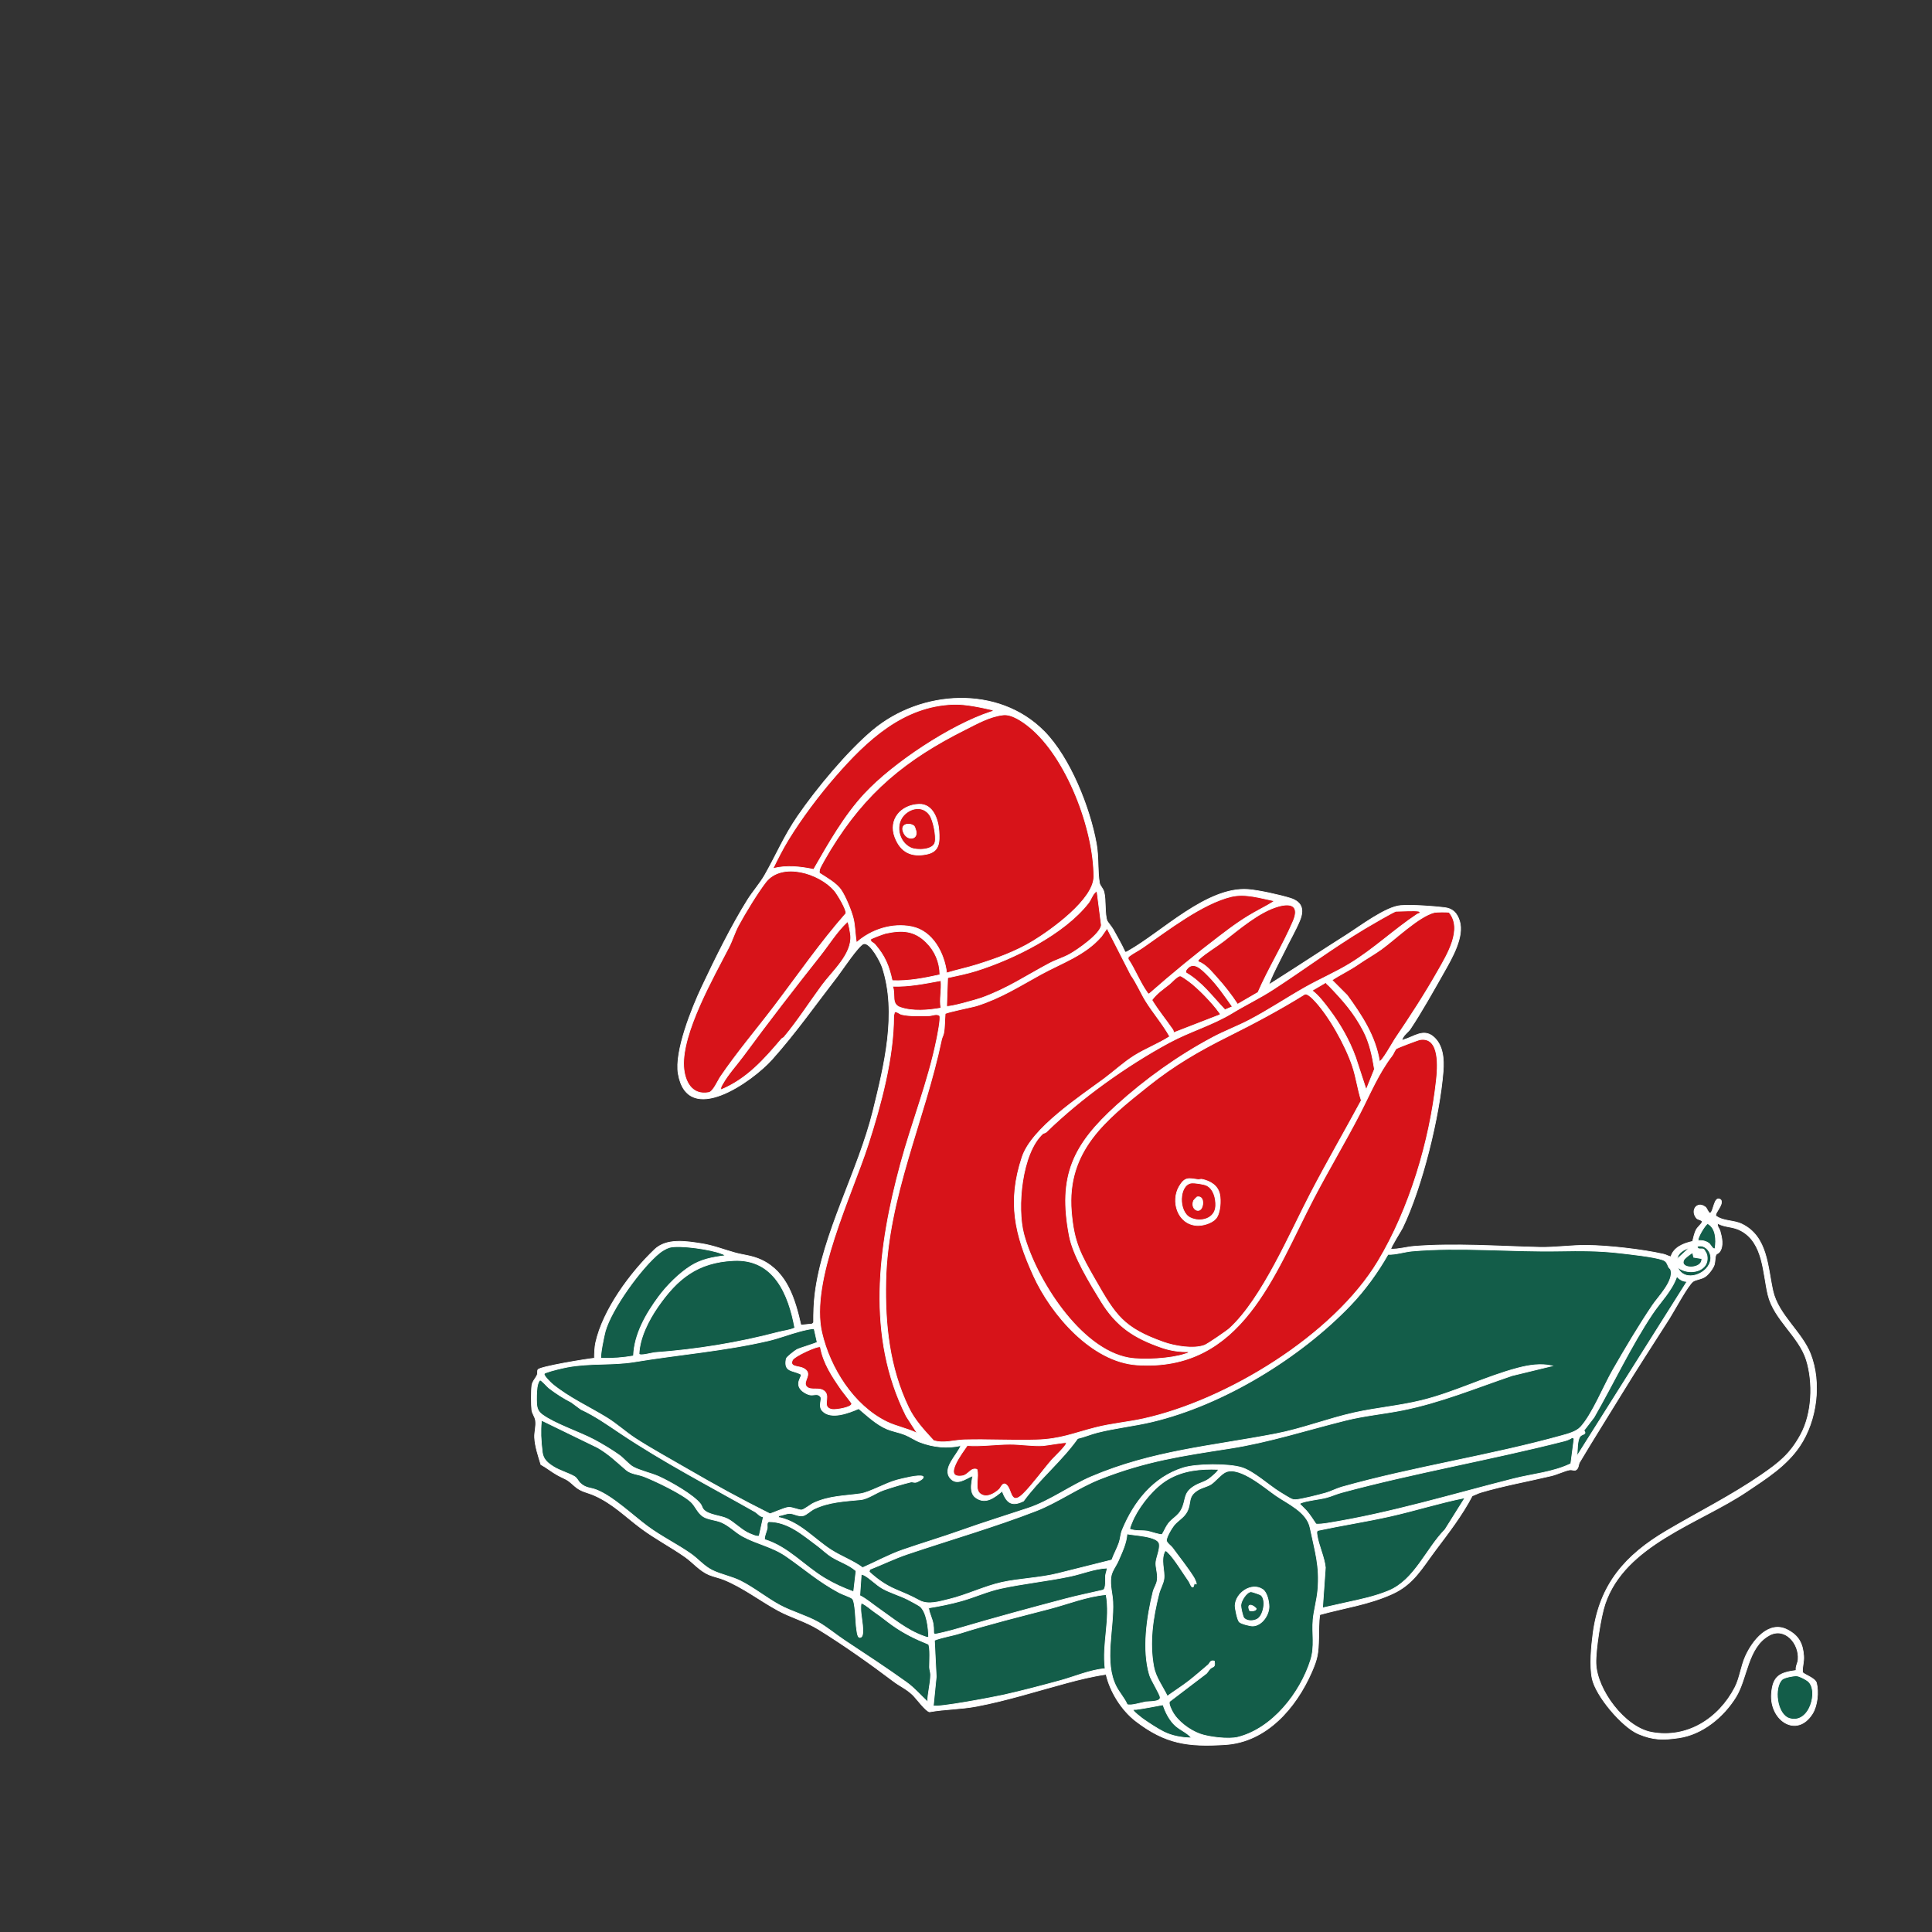 <?xml version="1.0" encoding="UTF-8" standalone="no"?>
<svg xmlns="http://www.w3.org/2000/svg" xmlns:xlink="http://www.w3.org/1999/xlink" xmlns:serif="http://www.serif.com/" width="100%" height="100%" viewBox="0 0 1920 1920" version="1.1" xml:space="preserve" style="fill-rule:evenodd;clip-rule:evenodd;stroke-miterlimit:10;">
    <rect x="0" y="0" width="1920" height="1920" fill="#333333" stroke="none"/>
    <g id="Fläche:_Brett">
        <g transform="matrix(0.677,0,0,0.677,517.253,581.56)">
            <path d="M1555.9,1236.07C1549.72,1242.7 1537.23,1245.99 1528.53,1248.41C1422.23,1277.96 1311.65,1294.04 1205.55,1323.93C1197.99,1326.06 1189.86,1330.39 1182.17,1332.6C1173.26,1335.15 1145.53,1342.29 1137.6,1342.49C1135.29,1342.55 1133.86,1342.24 1131.75,1341.38C1129.21,1340.34 1117.47,1333.07 1114.22,1331.05C1098.37,1321.18 1076.52,1301.01 1059.23,1295.44C1040.05,1289.26 992.2,1289.55 972.54,1295.76C928.94,1309.53 900.58,1345.48 883.55,1386.5C880.7,1393.36 880.95,1399.05 878.79,1405.43C875.84,1414.16 871.09,1422.22 868.08,1430.94L788.96,1450.75C762.57,1457.39 731.87,1458.2 706.03,1463.97C681.12,1469.53 654.57,1482.52 628.99,1488.65C615,1492 598.57,1497.44 585.6,1490.39C571.91,1482.94 564.3,1480.07 550.36,1474.08C535.9,1467.87 523.43,1459.06 511.97,1448.36L512.73,1444.86C531.24,1437.61 549.37,1428.67 568.22,1422.32C629.9,1401.54 696.45,1382.27 756.95,1358.85C788.21,1346.75 819.71,1324.36 850.94,1312.11C918.75,1285.53 970.58,1278.17 1041.43,1267.13C1099.4,1258.1 1154.94,1239.97 1211.92,1225.83C1239.12,1219.08 1267.24,1216.54 1294.71,1211.08C1350.2,1200.05 1402.23,1178.49 1455.74,1160.32L1514.58,1146.03C1497.77,1142.22 1480.59,1144.84 1464.1,1149.18C1416.36,1161.75 1371.01,1184.97 1322.3,1196.87C1289.94,1204.78 1256.67,1207.57 1224.46,1214.68C1185.31,1223.33 1147.53,1238.32 1108,1245.9C1014.03,1263.92 927.53,1270.54 837.82,1308.75C808.19,1321.37 776.91,1344.31 745.81,1354.68C712.93,1365.64 680.28,1375.69 647.52,1387.36C618.7,1397.63 589.6,1406.28 560.78,1416.26C540.94,1423.14 521.52,1433.87 502.29,1442.26C488.03,1431.85 471.14,1425.82 456.26,1416.32C431.68,1400.63 410.41,1375.44 381.06,1368.87C378.92,1368.39 378.61,1369.86 378.97,1366.14C383.81,1365.69 390.45,1362.64 394.99,1362.63C401.49,1362.62 408.12,1367.76 415.55,1365.79C419.73,1364.68 426.56,1358.22 430.95,1356.1C452.73,1345.58 476.23,1344.75 499.48,1342.42C510.11,1341.36 522.1,1332.2 532.88,1328.45C544.47,1324.42 561.66,1319.26 573.53,1316.39C575.06,1316.02 577.59,1317.6 581.01,1316.78C582.56,1316.41 593.97,1311.28 590.78,1308.28C585.25,1305.22 560.07,1311.68 552.84,1313.58C536.05,1317.97 512.53,1331.8 499.13,1333.72C475.3,1337.13 453.38,1336.8 430.52,1347.32C425.55,1349.61 417.25,1356.73 412.73,1357.56C409.67,1358.12 399.16,1353.42 393.69,1353.67C387.73,1353.94 367.96,1363.27 366,1363.01C325.2,1342.68 285.22,1320.78 245.86,1297.89C221.53,1283.74 191.81,1267.5 168.68,1252.46C154.49,1243.23 141.32,1231.03 126.65,1222.04C100.29,1205.89 71.45,1192.86 47.32,1173.18C44.72,1171.06 34.16,1160.8 34.8,1157.88C35.55,1156.36 36.95,1156.29 38.29,1155.76C44.9,1153.12 61.86,1149.13 69.29,1147.75C102.44,1141.59 135.47,1145.39 167.52,1140.08C232.44,1129.33 299,1124.16 363.71,1109.15C379.58,1105.47 395.29,1099.24 411,1095.13C414.84,1094.13 428.2,1090.77 431.08,1091.57L435.52,1111.26C434.43,1112.73 410.09,1119.77 405.85,1122.03C402.93,1123.59 390.66,1132.99 390.15,1135.57C386.14,1155.64 399.65,1151.8 411.83,1158.52C413.94,1161.82 401.4,1172.36 413.77,1182.96C416.39,1185.21 421.58,1188.01 424.9,1188.61C430.85,1189.69 436.12,1185.82 440.42,1191.25C443.37,1194.97 436.6,1205.03 443.17,1212.07C455.69,1225.5 482.49,1214.9 496.52,1208.84C509.08,1219.38 522.56,1232.22 537.83,1238.63C546.35,1242.21 555.69,1243.62 564.26,1247.03C571.77,1250.02 579.11,1255.28 586.61,1258.12C605.87,1265.42 626.48,1267.52 646.5,1263.04C641.37,1276.75 618.34,1296.42 631.13,1311.14C640.64,1322.08 653.42,1311.69 663.22,1307.62C665.09,1309.71 656.24,1330.83 668.31,1339.45C682.87,1349.85 695.72,1339.25 707.12,1329.93C713.51,1346.6 720.39,1353.23 738.41,1344.47C762.41,1311.55 794.46,1285.68 817.94,1252.63C827.71,1250.44 837.16,1246.31 846.8,1243.87C873.01,1237.21 900.7,1234.39 927.18,1228.1C1032,1203.21 1144.44,1134.29 1218.57,1056.91C1239.51,1035.05 1258.6,1008.69 1273.5,982.39C1285.33,982.77 1297.72,978.47 1309.1,977.46C1379.02,971.3 1454.67,978.78 1525.07,977.46C1555.93,976.88 1583.2,976.82 1614.06,980.41C1629.25,982.17 1663.57,985.79 1676.59,990.34C1682.76,992.49 1683.26,996.52 1685.43,1001.01C1686.1,1002.4 1688.01,1003.33 1688.49,1004.91C1693.46,1021.36 1670.17,1044.47 1661.74,1057C1641.11,1087.65 1621.88,1120.11 1603.51,1152.03C1590.17,1175.21 1573.01,1217.76 1555.93,1236.11L1555.9,1236.07Z" style="fill:rgb(19,93,73);fill-rule:nonzero;"></path>
        </g>
        <g transform="matrix(0.677,0,0,0.677,517.253,581.56)">
            <path d="M1012.03,1590.89C1016.31,1586.69 1020.5,1589.4 1018.52,1579.26C1012.12,1577.72 1012.46,1582.3 1009.47,1584.84C1000.73,1592.26 990.25,1601.42 981.39,1608.31C971.23,1616.22 960.03,1623.24 949.59,1630.81C942.86,1616.84 932.61,1603.4 929.67,1587.99C922.81,1552.05 928.34,1515.71 937.21,1480.55C938.96,1473.6 943.73,1465.34 944.55,1458.64C946.11,1445.89 939.19,1431.21 946.08,1417.67C948.32,1417.16 948.92,1418.45 950.29,1419.71C959.5,1428.23 973.5,1451.52 981.36,1462.56C982.56,1464.25 985.33,1473.52 987.89,1469.85L989.31,1465.03L992.04,1466.42C992.82,1465.32 989.46,1458.27 988.51,1456.72C979.7,1442.47 967.03,1426.83 956.99,1412.95C954.91,1410.07 950.23,1407.37 948.47,1403.29C946.77,1399.34 956.15,1383.86 959.3,1380.02C965,1373.05 973.26,1369.02 977.89,1360.99C985.84,1347.16 978.02,1338.04 995.01,1327.95C1000.23,1324.85 1008.6,1322.94 1013.47,1319.93C1019.5,1316.2 1028.66,1304.52 1035.62,1301.68C1056.31,1293.23 1092.56,1325.03 1108.94,1336.34C1126.33,1348.34 1154.38,1360.37 1159.16,1383.65C1166.16,1417.75 1173.68,1439.45 1170.42,1475.46C1169.13,1489.74 1164.67,1505.07 1163.49,1518.68C1161.71,1539.13 1166.37,1557.34 1159.93,1577.81C1144.76,1626.01 1103.88,1678.31 1053.09,1691.11C1039.69,1694.49 1010.45,1691.08 997.27,1686.22C982.22,1680.68 964.87,1667.99 957.21,1653.83C955.5,1650.66 950.57,1641.26 953.04,1638.52L1005.28,1598.73C1008.38,1596.98 1009.92,1592.99 1012.06,1590.89L1012.03,1590.89ZM1055.1,1521.8C1057.67,1524.51 1070.88,1527.83 1074.89,1527.75C1088.26,1527.47 1098.82,1511.72 1098.79,1499.38C1098.78,1491.96 1095.92,1478.42 1089.51,1474.14C1072.88,1463.04 1049.6,1479.59 1049.04,1497.74C1048.9,1502.16 1052.35,1518.89 1055.1,1521.79L1055.1,1521.8Z" style="fill:rgb(19,93,73);fill-rule:nonzero;"></path>
        </g>
        <g transform="matrix(0.677,0,0,0.677,517.253,581.56)">
            <path d="M155.09,1298.76C162.22,1304.84 172.84,1305.14 181.06,1308.32C197.89,1314.85 238.23,1334.15 250.61,1346.06C256.99,1352.2 260.17,1362.18 268.41,1367.27C275.63,1371.74 286.42,1372.01 294.91,1375.61C306.39,1380.48 315.2,1390.15 325.99,1396.08C347.04,1407.66 369.29,1411.16 389.98,1425.46C417.4,1444.42 436.89,1462.19 467.64,1478.76C472.47,1481.36 483.37,1484.89 486.83,1487.44C491.92,1491.18 491.81,1523.46 493.44,1532.37C494.22,1536.61 494.63,1547.18 499.97,1544.15C505.99,1540.73 499.82,1513.14 499.64,1505.6C499.59,1503.61 498.97,1494.55 500.93,1494.27C508.1,1497.55 514.15,1503.5 520.68,1507.93C529.9,1514.2 536.8,1520.1 545.49,1526.31C562.45,1538.43 579.42,1546.77 598.78,1554.52C601.9,1557.81 600.41,1582.03 600.48,1588.36C600.52,1592.04 602.06,1595.5 602.06,1599.45C602.05,1612.01 597.78,1626.38 597.74,1639.15C587.39,1629.66 578.46,1618.96 566.98,1610.71C537.52,1589.53 506.66,1569.35 476.44,1549.38C463.56,1540.86 449.82,1529.33 436.87,1522.07C419.79,1512.49 398.22,1506.66 380.83,1497.3C361.88,1487.11 342.35,1471.31 323.1,1461.68C310.04,1455.15 294.45,1452.37 281.6,1446.05C269.51,1440.1 260.94,1429.47 250.08,1421.84C229.88,1407.65 207.04,1396.68 186.36,1381.37C165.21,1365.71 135.34,1337.15 111.33,1327.91C102.32,1324.44 96.2,1325.91 87.71,1318.09C84.68,1315.3 83.24,1310.73 79.29,1308.39C71.17,1303.57 57.65,1299.74 48.86,1294.23C40.55,1289.03 33.59,1283.67 32.14,1273.33C31.22,1266.75 30.22,1255.04 30.02,1248.37C29.88,1243.6 29.99,1233.26 30.62,1228.84C30.89,1226.92 29.84,1226.45 32.71,1226.77L113.34,1265.99C130.13,1275.73 141.02,1286.73 155.12,1298.75L155.09,1298.76Z" style="fill:rgb(19,93,73);fill-rule:nonzero;"></path>
        </g>
        <g transform="matrix(0.677,0,0,0.677,517.253,581.56)">
            <path d="M859.67,1481.73C866.26,1517.97 853.66,1554.01 858.2,1590.33C835.12,1592.54 813.67,1602.17 791.73,1608.15C765.11,1615.4 736.35,1623.01 709.5,1629.03C697.14,1631.8 610.17,1648.58 606.08,1644.73L610.31,1602.31L607.66,1548.79C619.86,1544.13 633.01,1542.38 645.42,1538.48C690.02,1524.47 731.53,1514.36 776.69,1502.55C804.26,1495.34 830.97,1484.38 859.68,1481.73L859.67,1481.73Z" style="fill:rgb(19,93,73);fill-rule:nonzero;"></path>
        </g>
        <g transform="matrix(0.677,0,0,0.677,517.253,581.56)">
            <path d="M402.65,1090.25C394.75,1093.91 386.59,1094.42 378.88,1096.46C319.63,1112.12 258.2,1122.03 197.15,1126.49C193.22,1126.78 174.91,1132.12 174.04,1128.37C174.93,1104.71 188.05,1078.98 201.39,1059.71C230.45,1017.7 260.03,993.95 312.79,991.37C372.11,988.47 393.55,1040.86 402.66,1090.26L402.65,1090.25Z" style="fill:rgb(19,93,73);fill-rule:nonzero;"></path>
        </g>
        <g transform="matrix(0.677,0,0,0.677,517.253,581.56)">
            <path d="M1386.38,1339.65L1357.12,1386.31C1329.32,1414.48 1312.51,1460.44 1274.25,1476.21C1254.41,1484.39 1233.83,1488.75 1213.23,1493.22C1201.28,1495.81 1189.33,1498.66 1177.38,1501.25L1181.54,1442.05C1180.04,1426.53 1171.4,1409.17 1169.31,1394.32C1169.01,1392.19 1168.24,1389.03 1170.33,1387.62C1205.54,1380.09 1241.16,1374.7 1276.33,1366.83C1313.25,1358.57 1349.32,1347 1386.38,1339.65Z" style="fill:rgb(19,93,73);fill-rule:nonzero;"></path>
        </g>
        <g transform="matrix(0.677,0,0,0.677,517.253,581.56)">
            <path d="M1155.89,1361.12C1152.63,1356.98 1148.25,1353.27 1144.61,1349.39C1143.28,1348.45 1145.03,1347.44 1145.99,1347.07C1155.61,1343.36 1172.24,1342.19 1183.26,1339.25C1190.44,1337.34 1197.9,1333.93 1205.22,1331.95C1313.33,1302.72 1423.81,1283.9 1532.21,1256.26C1536.19,1255.24 1540.52,1253.57 1543.89,1251.17L1546.63,1252.59L1541.81,1289.54C1515.58,1302.24 1485.91,1304.51 1457.97,1311.59C1367.22,1334.57 1277.47,1362.01 1184.69,1376.89C1181.41,1377.42 1169.56,1379.14 1167.63,1377.95C1163.81,1372.25 1160.13,1366.49 1155.89,1361.11L1155.89,1361.12Z" style="fill:rgb(19,93,73);fill-rule:nonzero;"></path>
        </g>
        <g transform="matrix(0.677,0,0,0.677,517.253,581.56)">
            <path d="M890.61,1643.04C886.56,1633.82 878.97,1625.4 874.5,1616.68C856.02,1580.67 871.36,1532.08 869.49,1492.13C868.93,1480.1 865.09,1468.78 866.76,1456.08C867.94,1447.09 874.13,1440.11 877.59,1432.08C883.07,1419.36 889.37,1406.65 890.36,1392.6C899.97,1394.88 935.62,1395.61 937.7,1407.26C939.04,1414.74 933.73,1426.31 932.87,1433.71C931.95,1441.62 935.91,1450.28 934.76,1459.98C933.94,1466.91 930.08,1471.47 928.59,1477.49C919.46,1514.35 912.38,1562.92 923.41,1599.81C925.72,1607.55 939.17,1628.42 939.1,1632.95C938.99,1639.71 921.81,1638.53 917.61,1639.26C912.03,1640.24 895,1645.57 890.62,1643.03L890.61,1643.04Z" style="fill:rgb(19,93,73);fill-rule:nonzero;"></path>
        </g>
        <g transform="matrix(0.677,0,0,0.677,517.253,581.56)">
            <path d="M74.69,1199.45L88.69,1209.81C109.59,1219.46 127.61,1232.28 146.57,1244.96C210.33,1287.61 277.15,1322.16 343.95,1360C348.18,1362.4 351.25,1367.38 356.52,1367.63L350.41,1395.4C348.74,1398.13 335.65,1391.97 332.91,1390.55C323.17,1385.49 313.09,1375.32 304.09,1370.61C294.13,1365.4 275.04,1365.17 268.26,1356.28C266.59,1354.1 266.01,1351.03 264.45,1348.94C254.39,1335.44 219.53,1315.86 203.22,1308.46C192.03,1303.38 174.37,1299.63 164.77,1293.96C158.81,1290.44 151.76,1281.87 145.32,1277.19C135.35,1269.94 119.15,1260.25 108.17,1254.42C86.49,1242.92 50.72,1231.34 32.08,1217.65C26,1213.19 24.12,1208.31 23.71,1201.08C23.37,1195.13 23.54,1183.58 24.4,1177.82C24.93,1174.26 25.9,1169.56 28.53,1166.89C30.65,1166.41 39.23,1176.58 41.86,1178.61C51.52,1186.08 63.87,1194.03 74.69,1199.45Z" style="fill:rgb(19,93,73);fill-rule:nonzero;"></path>
        </g>
        <g transform="matrix(0.677,0,0,0.677,517.253,581.56)">
            <path d="M861.06,1442.74C861.1,1446.46 859.34,1449.8 858.87,1453.42C858.07,1459.57 860.3,1472.56 855.11,1475.11C836.76,1479.37 818.01,1483.17 799.74,1487.99C747.63,1501.76 696.14,1515.71 644.76,1530.87C637.49,1533.01 629.03,1535.39 621.69,1537.06C600.84,1541.81 608.56,1541.37 605.71,1524.59C604.35,1516.6 600.05,1509.33 599.1,1501.25C615.48,1498.65 631.93,1495.34 647.9,1490.82C667.17,1485.36 685.34,1476.96 704.99,1472.67C738.17,1465.44 773.62,1461.93 807.01,1454.86C825.14,1451.02 842.42,1443.63 861.06,1442.73L861.06,1442.74Z" style="fill:rgb(19,93,73);fill-rule:nonzero;"></path>
        </g>
        <g transform="matrix(0.677,0,0,0.677,517.253,581.56)">
            <path d="M299.53,984.37C281.66,986.52 265.13,989.72 249.79,999.43C232.63,1010.3 214.87,1028.12 202.81,1044.41C184.29,1069.44 166.91,1099.58 165.88,1131.4C150.18,1134.11 134.3,1135.34 118.37,1134.85C116.12,1132.6 122.91,1100.74 124.35,1095.54C133.48,1062.57 177.39,1001.84 204.1,980.24C207.79,977.26 213.87,973.61 218.39,972.24C232.6,967.93 280.85,975.14 295.02,981.22C296.74,981.96 299.13,981.96 299.52,984.37L299.53,984.37Z" style="fill:rgb(19,93,73);fill-rule:nonzero;"></path>
        </g>
        <g transform="matrix(0.677,0,0,0.677,517.253,581.56)">
            <path d="M1024.09,1297.85C1026.25,1299.77 1011.84,1311.15 1010.04,1312.34C1003.14,1316.91 997.12,1317.83 990.24,1321.8C971.88,1332.4 977.95,1342.19 970.01,1357.3C965.32,1366.21 956.94,1369.79 951.07,1377.37C947.25,1382.3 945.22,1388.15 941.9,1393.36C939.71,1394.75 924.57,1389.22 920.15,1388.55C911.74,1387.27 902.8,1388.89 894.52,1385.61C893.6,1384.58 899.61,1371.08 900.73,1368.84C911.06,1348.3 930.44,1324.32 950.39,1312.61C973.24,1299.19 997.92,1297.01 1024.11,1297.86L1024.09,1297.85Z" style="fill:rgb(19,93,73);fill-rule:nonzero;"></path>
        </g>
        <g transform="matrix(0.677,0,0,0.677,517.253,581.56)">
            <path d="M435.57,1409.82C442.78,1415.14 449.01,1421.61 457.09,1426.6C468.72,1433.78 482.43,1437.93 492.56,1446.96L489.01,1477.56C473.78,1471.96 460.73,1466.13 446.79,1457.79C416.26,1439.52 393.19,1411.72 358.62,1400.99C356.91,1398.55 361.41,1388.39 362.11,1384.81C362.74,1381.6 360.8,1375.89 364.52,1374.65C392.77,1374.72 414.23,1394.09 435.57,1409.83L435.57,1409.82Z" style="fill:rgb(19,93,73);fill-rule:nonzero;"></path>
        </g>
        <g transform="matrix(0.677,0,0,0.677,517.253,581.56)">
            <path d="M1712.44,1022.02L1550.82,1278.34C1551.66,1270.86 1550.98,1256.15 1555.13,1249.93C1558.2,1245.33 1565.84,1247.51 1561.15,1240.73L1575.86,1221.59C1604.24,1172.06 1630.09,1116.84 1661.74,1069.53C1673.65,1051.73 1689.66,1036.44 1697.11,1015.71L1697.82,1015.06C1701.57,1019.25 1706.65,1022.36 1712.45,1022.01L1712.44,1022.02Z" style="fill:rgb(19,93,73);fill-rule:nonzero;"></path>
        </g>
        <g transform="matrix(0.677,0,0,0.677,517.253,581.56)">
            <path d="M586.18,1498.86C596.45,1506.98 599.07,1531.99 599.1,1544.42C596.46,1544.69 594.16,1543.56 591.77,1542.71C566.66,1533.75 546.88,1516.72 525.37,1501.82C516.25,1495.5 508.09,1488.13 498.07,1483.15L500.19,1452.48C501.78,1452.25 502.9,1452.48 504.33,1453.2C512.49,1457.31 522.04,1467.44 530.98,1472.53C542.6,1479.15 556.72,1482.96 568.75,1489.1C571.76,1490.63 584.38,1497.44 586.17,1498.86L586.18,1498.86Z" style="fill:rgb(19,93,73);fill-rule:nonzero;"></path>
        </g>
        <g transform="matrix(0.677,0,0,0.677,517.253,581.56)">
            <path d="M1852.21,1606.16C1855.28,1603.38 1869.55,1600.52 1873.86,1601.08C1877.87,1601.6 1886.68,1606.17 1889.87,1608.74C1906.1,1621.79 1892.5,1672.44 1862.87,1663.6C1843.92,1657.95 1839.46,1617.7 1852.21,1606.16Z" style="fill:rgb(19,93,73);fill-rule:nonzero;"></path>
        </g>
        <g transform="matrix(0.677,0,0,0.677,517.253,581.56)">
            <path d="M943.1,1643.52C946.6,1653.69 951.32,1663.49 958.64,1671.48C966.56,1680.12 977.76,1683.32 985.08,1692.09C971.1,1691.94 956.92,1689.46 944.42,1683.3C935.67,1678.99 920.78,1669.27 912.72,1663.45C910.52,1661.86 900.76,1653.98 900.1,1652.38C898.87,1649.4 902.19,1650.56 903.61,1650.37C916.89,1648.59 929.97,1645.95 943.1,1643.52Z" style="fill:rgb(19,93,73);fill-rule:nonzero;"></path>
        </g>
        <g transform="matrix(0.677,0,0,0.677,517.253,581.56)">
            <path d="M1745.41,966.76C1740.96,962.97 1734.91,961.58 1729.16,962.1C1726.45,959.45 1738.62,939.47 1742.55,937.09C1754.94,943.51 1755.48,961.07 1753.57,973.28C1751.53,976.98 1746.29,967.52 1745.41,966.77L1745.41,966.76Z" style="fill:rgb(19,93,73);fill-rule:nonzero;"></path>
        </g>
        <g transform="matrix(0.677,0,0,0.677,517.253,581.56)">
            <path d="M1698.52,1001.1C1714.12,1014.26 1747.2,1008.17 1741.41,982.58C1741.13,981.36 1737.91,975.62 1737.11,975.01C1734.12,972.76 1727.4,976.65 1727.77,970.45C1738.78,967.3 1748.16,978.34 1747.21,989.08C1745.25,1011.25 1708.18,1025.17 1698.52,1001.09L1698.52,1001.1Z" style="fill:rgb(19,93,73);fill-rule:nonzero;"></path>
        </g>
        <g transform="matrix(0.677,0,0,0.677,517.253,581.56)">
            <path d="M1720.79,980.21L1722.09,986.57L1734.04,988.53C1735.42,1005.13 1698.8,1004.24 1708.41,989.41C1709.2,988.18 1719.89,979.23 1720.79,980.21Z" style="fill:rgb(19,93,73);fill-rule:nonzero;"></path>
        </g>
        <g transform="matrix(0.677,0,0,0.677,517.253,581.56)">
            <path d="M1715.23,973.26L1698.52,988.56C1697.75,981.17 1708.68,974.39 1715.23,973.26Z" style="fill:rgb(19,93,73);fill-rule:nonzero;"></path>
        </g>
        <g transform="matrix(0.677,0,0,0.677,517.253,581.56)">
            <path d="M1062.07,1516.22C1060.24,1514.3 1057.38,1500.82 1057.41,1497.74C1057.48,1491.14 1065.62,1478.17 1072.22,1477.51C1073.59,1477.37 1085.51,1481.46 1086.8,1482.44C1095.09,1488.76 1090.84,1512.5 1081.62,1517.67C1075.9,1520.88 1066.78,1521.17 1062.07,1516.23L1062.07,1516.22ZM1070.3,1505.21C1072.69,1506.11 1080.78,1505.84 1079.84,1501.96C1074.06,1495.9 1065.67,1494.44 1070.3,1505.21Z" style="fill:rgb(19,93,73);fill-rule:nonzero;"></path>
        </g>
    </g>
    <g transform="matrix(0.677,0,0,0.677,517.253,581.56)">
        <g id="Fläche:_Ente">
            <g>
                <path d="M953.03,662.54C936.49,673.23 917.71,680.24 901.03,690.68C885.24,700.56 871.68,713.39 856.77,724.44C821.01,750.94 750.48,797.02 736.36,839.5C714.53,905.18 725.71,953.38 753.09,1013.62C778.98,1070.57 838.5,1140.13 904.97,1144.58C1058.78,1154.89 1106.16,1011.86 1164.07,900.73C1186.11,858.43 1210.1,818.44 1231.93,776.32C1247.25,746.77 1259.55,716.4 1279.69,690.32C1281.75,687.66 1283.52,681.99 1286.04,680.13C1287.64,678.95 1317.73,667.51 1320.53,667.08C1350.38,662.4 1346.44,708.92 1344.41,727.17C1334.5,816.6 1305.03,915.48 1258.7,992.55C1193.47,1101.07 1036.74,1196.67 914.26,1223.64C891.29,1228.7 867.13,1230.68 843.79,1236.68C811.47,1244.98 792.55,1253.62 757.34,1254.69C722.03,1255.76 686.55,1253.58 651.32,1254.57C636.51,1254.98 621.2,1260.4 606.46,1255.65C592.39,1240.31 578.7,1225.86 569.6,1206.83C541.49,1148.06 534.91,1085.19 536.29,1021.29C538.94,898.51 593.33,785.26 618.12,666.94C618.82,663.58 620.66,660.72 621.25,657.53C623.01,647.86 622.49,638.73 623.44,629.07C624.86,626.92 663.54,619.37 670.15,617.26C705.6,605.9 732.06,588.82 763.68,571.46C794.54,554.52 828.83,543.32 852.75,515.62L861.06,503.76L896.17,572.46C904.56,584.22 910.47,598.66 917.92,610.62C928.93,628.32 943.02,644.44 953.04,662.54L953.03,662.54Z" style="fill:rgb(215,19,25);fill-rule:nonzero;"></path>
                <path d="M843.76,1019.77C822.29,982.2 812.34,964.84 808.67,919.35C801.46,830.03 859.53,784.61 921.67,735C959.36,704.91 995.66,683.75 1038.53,662.37C1076.78,643.3 1114.51,623.23 1150.99,600.56C1154.22,598.81 1160.41,604.4 1162.8,606.78C1185.7,629.53 1210.93,675.18 1221.21,705.8C1226.82,722.51 1228.89,739.85 1234.23,756.37C1209.67,801.87 1183.83,846.5 1159.91,892.39C1129.48,950.78 1088.75,1047.17 1040.84,1090.98C1036.7,1094.77 1008.54,1114.02 1004.2,1115.65C987.78,1121.79 960.11,1116.93 943.95,1111.18C884.97,1090.2 873.5,1071.8 843.76,1019.76L843.76,1019.77ZM1020.87,929.62C1027.37,921.92 1028.41,903.23 1026.28,893.75C1023.41,881 1012.43,874.71 1000.49,872.16C998.52,871.74 996.5,872.81 994.54,872.54C981.03,870.66 975.53,868.32 967.2,882.23C954.14,904.03 964.4,937.94 992.7,939.87C1001.52,940.47 1015.05,936.53 1020.88,929.63L1020.87,929.62Z" style="fill:rgb(215,19,25);fill-rule:nonzero;"></path>
                <path d="M625.6,569.23C622.13,540.25 605.35,507.57 574.37,501.32C545.5,495.49 514.81,505.45 493.22,524.65C491.05,513.01 491.37,501.14 488.61,489.54C485.89,478.12 477.2,457.19 470.71,447.53C463.9,437.39 449.23,429.33 439.07,422.75C438.27,421.5 438.82,418.59 439.18,417.02C439.98,413.54 452.23,392.87 455.04,388.27C506.68,303.85 565.47,255.72 653.3,211.74C670.64,203.06 688.63,192.7 708.61,190.39C721.23,188.93 737.12,200.1 746.69,207.82C801.73,252.24 841.72,358.34 841.67,427.82C841.64,461.44 779.01,506.18 752.27,522.44C726.6,538.06 698.43,548.12 669.88,557.09C655.26,561.68 640.23,564.74 625.61,569.23L625.6,569.23ZM584.94,321.6C558.59,322.54 539.75,344.03 549.67,369.98C558.04,391.88 573.69,399.63 596.7,394.76C615.26,390.83 615.22,376.98 614.26,361.03C613.24,344.14 605.55,320.86 584.94,321.59L584.94,321.6Z" style="fill:rgb(215,19,25);fill-rule:nonzero;"></path>
                <path d="M582.38,1244.9C568.12,1237.77 551.56,1234.95 537.35,1227.94C488.62,1203.9 454.33,1148.98 442.34,1097.24C424.76,1021.32 486.13,896.06 510.34,821.11C529.1,763.04 547.82,693.8 547.82,632.61C547.82,630.51 549.13,628.5 548.95,626.35C553.21,625.7 556.02,629.34 559.72,630.21C570.95,632.85 588.07,632.35 599.86,631.99C604.92,631.83 610.64,628.52 615.22,631.84C617.41,634.94 612.13,661.06 610.97,666.78C598.3,729.16 574.56,787.99 557.98,849.24C524.97,971.2 507.38,1102.69 566.3,1219.9L582.38,1244.91L582.38,1244.9Z" style="fill:rgb(215,19,25);fill-rule:nonzero;"></path>
                <path d="M1318.8,478.67C1319.3,478.8 1321.25,480.98 1320.89,481.44C1319.25,481.53 1317.58,482.15 1316.22,483.05C1282.61,505.39 1253.02,533.67 1218.23,555.05C1196.8,568.21 1173.64,578.05 1151.84,590.37C1124.44,605.85 1097.98,623.65 1070.11,638.22C1052.57,647.39 1033.67,654.42 1016.2,663.73C965.57,690.69 917.52,725.02 874.99,763.56C811.32,821.26 788.66,866.9 805.72,955.46C811.38,984.82 836.11,1025.05 852.14,1051.15C874.89,1088.19 900.43,1105 941.51,1119.22C953.61,1123.41 968.15,1125.74 980.91,1125.12C980.31,1127.77 977.42,1127.88 975.34,1128.59C955.29,1135.41 914.03,1137.95 893.06,1134.23C821.29,1121.51 756.48,1018.09 738.86,952.66C728.45,914.01 735.6,833.71 766.81,805.15C767.82,804.22 770.36,804.26 771.97,802.68C822.78,753.04 889.65,705.43 951.78,671.75C982.85,654.91 1015.4,646.04 1045.37,627.77C1064.28,616.23 1085.4,606.14 1104.84,593.52C1150.02,564.19 1193.25,531.92 1239.66,504.01C1245.14,500.72 1282.77,478.68 1285.39,478.68C1293.11,478.68 1312.95,477.19 1318.83,478.68L1318.8,478.67Z" style="fill:rgb(215,19,25);fill-rule:nonzero;"></path>
                <path d="M359.97,436C383.66,405.43 438.54,422.81 460.48,448.01C464.79,452.96 479,476.32 477.67,481.88C439.79,524.97 407.2,572.26 372.56,617.88C346.23,652.55 318.26,685.3 293.63,721.47C289.77,727.14 282.76,743.57 276.5,744.75C251.31,749.49 240.73,728.07 239.55,706.52C236.82,656.9 282.96,576.1 305.83,531.67C310.95,521.73 314.51,509.73 319.87,499.74C329.27,482.22 347.99,451.46 359.96,436.01L359.97,436Z" style="fill:rgb(215,19,25);fill-rule:nonzero;"></path>
                <path d="M693.86,183.34C693.61,185.54 691.78,185.47 690.24,185.97C631.85,205.12 547.45,260.73 505.23,306.09C475.08,338.48 452.3,379.03 430.34,417.2C410.66,413.11 390.43,410.82 370.6,415.96C377.72,401.57 384.75,387.44 393.14,373.73C412.32,342.4 437.6,308.69 461.85,280.82C507.65,228.18 561.61,177 636.08,174.88C654.14,174.37 676.32,179.38 693.86,183.34Z" style="fill:rgb(215,19,25);fill-rule:nonzero;"></path>
                <path d="M1260.99,698.79C1254.87,661.7 1235.2,631.69 1213.57,602L1191.32,579.7C1203.77,571.42 1217.45,565.17 1229.65,556.66C1240.16,549.33 1252.38,542.58 1263.39,534.73C1283.87,520.11 1318.33,486.34 1341.44,480.42C1344.29,479.69 1360.76,479.49 1363.17,480.31C1383.57,504.69 1360.27,542.32 1347.13,565.51C1327.54,600.07 1305.77,633.58 1283.52,666.31C1281.78,668.88 1263.78,700.96 1261,698.8L1260.99,698.79Z" style="fill:rgb(215,19,25);fill-rule:nonzero;"></path>
                <path d="M1106.31,463.37C1107.07,464.37 1087.2,474.95 1084.97,476.15C1061.54,488.69 1046.64,499.65 1025.58,515.68C990.34,542.52 956.23,570.59 922.96,599.81C921.14,600.32 920.64,598.78 919.79,597.6C909.51,583.33 902,563.51 891.93,548.72L892.36,545.55C899.01,540.29 906.67,536.77 913.63,531.94C949.63,506.92 1001.23,467.1 1043.57,457.06C1064.06,452.2 1086.11,459.31 1106.31,463.38L1106.31,463.37Z" style="fill:rgb(215,19,25);fill-rule:nonzero;"></path>
                <path d="M1021.94,575.58C1014.12,566.96 1006,556.6 994.83,552.49C994.36,550.3 995.5,549.6 996.9,548.32C1006.45,539.56 1021.64,530.7 1032.33,522.44C1054.87,505.03 1084.26,479.45 1112.36,471.5C1132.94,465.67 1143.35,471.93 1134.19,493.33C1119.22,528.28 1097.69,562.9 1082.58,597.76L1052.64,615.13C1043.27,600.83 1033.36,588.18 1021.94,575.58Z" style="fill:rgb(215,19,25);fill-rule:nonzero;"></path>
                <path d="M625.58,617.99L627.04,576.25C640.72,573.28 655.8,570.24 669.1,566.06C723.78,548.89 798.13,512.41 833.96,466.19C837.13,462.1 839.17,455.33 842.98,451.52C844.38,450.12 844.77,448.49 846.47,450.78L852.66,498.79C851.91,511.75 817.44,535.44 806.31,541.63C796.75,546.95 786.04,550.01 776.54,555.05C741.76,573.5 715.23,591.94 676.86,605.85C670.56,608.13 627.96,620.35 625.59,617.99L625.58,617.99Z" style="fill:rgb(215,19,25);fill-rule:nonzero;"></path>
                <path d="M801.15,1258.84C803.64,1261.03 782.32,1281.27 780.27,1283.62C767.38,1298.36 751.85,1320.04 738.44,1333.35C720.62,1351.03 721.18,1331.14 715.38,1323C708.68,1313.61 705.42,1324.47 703.19,1326.68C696.14,1333.66 683.36,1341 674.4,1333.32C666.24,1326.34 673.49,1308.1 670.06,1297.96C660.97,1294.71 657.65,1306.17 648.48,1307.51C618.68,1311.85 649.64,1272.19 655.78,1262.95C676.68,1264.37 697.44,1261.1 718.25,1261.01C734.18,1260.94 751.35,1264 767.08,1263.07C771.97,1262.78 799.86,1257.71 801.16,1258.84L801.15,1258.84Z" style="fill:rgb(215,19,25);fill-rule:nonzero;"></path>
                <path d="M386.82,663.48C386.02,664.44 384.17,664.86 383.17,666.04C357.47,696.34 332.5,724.68 294.63,740.58C292.79,738.61 295.37,734.59 296.46,732.65C304.93,717.51 317.19,704.56 327.33,690.75C363.95,640.9 401.89,591.87 440.22,543.43C453.3,526.9 464.37,508.41 479.96,494.03C481.65,494 484.46,511.79 484.65,514.38C486.75,541.88 458.03,566.39 442.48,587.49C423.84,612.79 407,639.32 386.81,663.48L386.82,663.48Z" style="fill:rgb(215,19,25);fill-rule:nonzero;"></path>
                <path d="M595.55,524.07C608.46,536.73 615.55,553.52 615.68,571.88C592.65,576.93 569.44,581.51 545.62,580.46C540.88,558.63 534.97,544.25 520.42,527.4C517.71,524.26 513.33,523.93 514.08,519.77C514.43,518.64 533.4,511.62 536.05,511.05C560.09,505.89 577.79,506.64 595.55,524.06L595.55,524.07Z" style="fill:rgb(215,19,25);fill-rule:nonzero;"></path>
                <path d="M1026.88,630.51L958.66,656.96C958.65,655.2 958.29,653.6 957.27,652.11C947.28,637.62 935.99,624.03 926.89,608.91C934.24,599.02 943.07,593.23 952.31,585.91C955.91,583.06 964.75,572.97 968.74,573.57C970.68,573.86 978.52,579.54 980.78,581.18C994.18,590.87 1016.05,613.47 1025.51,627.01C1026.34,628.19 1027.44,628.4 1026.88,630.5L1026.88,630.51Z" style="fill:rgb(215,19,25);fill-rule:nonzero;"></path>
                <path d="M1186.57,587.88C1207.26,609.31 1223.57,627.6 1237.55,654.65C1246.49,671.95 1250.48,691.36 1253.56,710.45L1241.46,740.58L1225.82,692.85C1216.68,667.86 1203.66,644.9 1187.74,623.65C1180.08,613.43 1172.16,602.84 1162.08,595L1182.29,583.18C1183.29,585.62 1185.09,586.35 1186.57,587.88Z" style="fill:rgb(215,19,25);fill-rule:nonzero;"></path>
                <path d="M440.19,1118.16C444.46,1142.3 457.55,1161.56 471.15,1181.28C473.21,1184.26 485.88,1199.92 486.16,1201.14C487.5,1206.91 462.97,1210.84 457.75,1209.99C441.59,1207.37 454.58,1192.64 447.26,1184.26C439.81,1175.73 426.01,1183.61 419.78,1176.23C413.27,1168.51 430.63,1157.36 415.18,1149.46C408.37,1145.98 394.46,1148.03 399.17,1137.65C401.93,1131.58 436.95,1115.81 440.18,1118.16L440.19,1118.16Z" style="fill:rgb(215,19,25);fill-rule:nonzero;"></path>
                <path d="M617.22,580.38C618.66,593.87 614.78,607.88 617.24,620.76C598.91,624.11 575.5,626.01 557.61,619.78C543.37,614.82 550.97,600.63 546.17,588.74C570.22,589.53 593.79,584.73 617.22,580.38Z" style="fill:rgb(215,19,25);fill-rule:nonzero;"></path>
                <path d="M1034.13,623.27C1016.02,604.26 1000.18,582.37 977,568.99L976.66,565.81C986.85,549.28 1000.16,564.08 1009.49,573.4C1023.11,587.01 1033.86,603.08 1044.98,618.7L1034.14,623.28L1034.13,623.27Z" style="fill:rgb(215,19,25);fill-rule:nonzero;"></path>
                <path d="M984.6,877.63C988.96,876.98 1003.05,879.11 1006.97,881C1017.62,886.13 1021.01,900.46 1020.53,911.26C1019.69,930.12 998.31,935.91 983.16,928.49C965.4,919.78 966.31,880.38 984.59,877.63L984.6,877.63ZM999.83,914.23C1003.18,907.89 1002.34,896.05 993.03,898.04C992.69,898.11 988.34,902.85 988.2,903.17C983.19,915.17 995.39,922.64 999.83,914.23Z" style="fill:rgb(215,19,25);fill-rule:nonzero;"></path>
                <path d="M564.75,335.66C575.61,326.04 591.54,324.47 600.51,337.25C606.01,345.08 610.62,368.24 608.56,377.37C605.94,388.98 582.21,389.69 573.09,385.57C554.74,377.27 548.72,349.87 564.75,335.66ZM577.86,353.63C571.34,348.01 555.13,349.93 563.21,364.81C568.45,374.45 581.94,373.71 580.96,362.51C580.83,361 578.73,354.38 577.87,353.63L577.86,353.63Z" style="fill:rgb(215,19,25);fill-rule:nonzero;"></path>
            </g>
        </g>
    </g>
    <g id="Kontur">
        <g transform="matrix(0.677,0,0,0.677,517.253,581.56)">
            <path d="M768.62,214.46C806.83,253.19 835.8,326.5 845.34,379.47C848.87,399.08 846.84,420.57 849.99,437.51C850.69,441.24 855.16,445.06 856.55,450.46C859.52,461.95 857.35,483.59 861.19,492.9C861.74,494.24 868.15,502.05 869.96,505.32C876,516.27 882.4,527.19 887.57,538.58C889.42,538.85 890.72,537.79 892.19,536.96C941.77,509.1 1007.62,442.34 1067.97,446.66C1083.26,447.75 1115.39,454.85 1130.29,459.58C1147.36,465.01 1150.35,476.26 1144,491.98C1138.53,505.52 1128.56,522.78 1121.86,536.72C1119.12,542.42 1097.41,583.6 1099.36,585.96L1110.01,579.21C1144.44,557.4 1178.2,535.02 1212.64,513.25C1232.25,500.86 1270.32,471.83 1292.27,470.27C1309.38,469.05 1338.99,471.2 1356.31,473.23C1368.44,474.65 1374.79,481.26 1378.44,492.9C1385.65,515.89 1367.25,547.53 1355.99,567.42C1341.18,593.59 1322.51,627.04 1306.2,651.39C1303.18,655.89 1296.51,660.24 1294.43,666.1C1293.23,669.49 1295.67,667.44 1296.84,667.11C1311.08,663.15 1325.25,650.64 1339.72,662.57C1354.48,674.73 1355.76,695.98 1354.39,713.5C1349.2,779.47 1323.56,884.09 1294.68,943.58C1293.08,946.87 1276.37,973.49 1277.7,974.65C1289.07,975.01 1300.74,971.38 1311.85,970.5C1371.76,965.72 1435.57,970.53 1495.7,971.94C1518.5,972.48 1542.69,968.81 1565.49,969.04C1596.94,969.36 1647.16,975.06 1677.89,982.04C1681.88,982.94 1684.87,985.09 1688.73,985.81C1692.59,971.92 1707.67,965.94 1720.55,963.28C1721.97,957.76 1723.33,950.81 1726.09,945.82C1728.09,942.21 1733.32,938.3 1734.59,934.79C1735.64,931.89 1728.47,931.69 1726.3,929.08C1717.02,917.89 1727,903.84 1738.97,912.6C1741.4,913.58 1744.1,922.92 1746.55,921.7C1751.79,919.09 1752.01,894.88 1761.96,902.14C1766.81,909.17 1752.3,921.83 1754.83,925.89C1766.04,934.11 1780.74,931.87 1793.08,937.9C1830.9,956.37 1830.49,1000.7 1838.47,1036.01C1846.44,1071.26 1881.12,1096.26 1893.63,1128.54C1910.07,1170.95 1903.11,1225.92 1878,1263.5C1858.49,1292.7 1828.85,1311.18 1800.11,1330.52C1730.39,1377.42 1621.24,1408.4 1591.95,1495.76C1585.79,1514.12 1578.01,1563.63 1578.67,1582.76C1580.02,1621.85 1621.07,1676.51 1660.23,1683.85C1712.67,1693.68 1759.09,1663.56 1782.64,1618.14C1789.87,1604.2 1791.46,1587.22 1798.14,1572.34C1808.25,1549.82 1831.88,1519.28 1859.47,1533.27C1876.18,1541.74 1882.3,1553.42 1883.63,1571.8C1884.28,1580.84 1881.38,1587.15 1881.92,1595.64C1883.26,1598.88 1900.56,1604.05 1902.43,1611.47C1905.8,1624.81 1903.83,1644.92 1896.41,1656.65C1873.44,1692.98 1833.51,1666.45 1836.39,1627.29C1838.29,1601.44 1848.23,1596.26 1872.53,1593.07C1871.61,1587.25 1875.03,1582.4 1875.48,1577.18C1877.51,1553.76 1856.27,1528.61 1832.91,1541.61C1801.11,1559.3 1801.06,1604.63 1784.07,1632.1C1766,1661.31 1735.14,1686.94 1700.44,1691.97C1677.25,1695.33 1662.66,1695.33 1641,1686.21C1617.25,1676.21 1578.5,1630.58 1573.17,1604.96C1569.31,1586.41 1571.96,1557.21 1574.5,1538.2C1584.1,1466.56 1621.94,1423.73 1682.23,1388.17C1728.87,1360.66 1777.01,1336.71 1821.59,1306C1847.52,1288.13 1863.8,1275.42 1879.36,1246.73C1896.15,1215.78 1897.92,1170.65 1887.59,1137.35C1876.83,1102.67 1840.08,1078.2 1831.28,1041.8C1823.57,1009.91 1824.87,965.67 1791.74,947.59C1779.57,940.95 1769.24,943.07 1757.7,937.04C1755.78,940.44 1759.82,944.34 1760.82,947.86C1763.49,957.28 1766.4,969.84 1760.31,978.49C1758.76,980.69 1755.74,981.33 1754.93,982.98C1753.46,985.95 1753.67,993.21 1752.48,997.27C1750.86,1002.79 1744.09,1011.46 1739.37,1014.82C1733.82,1018.78 1725.61,1019.16 1721.42,1021.95C1713.99,1026.91 1693.15,1065.88 1686.54,1076.24C1662.32,1114.2 1638.11,1151.34 1614.69,1189.69C1594.77,1222.31 1573.81,1255.27 1554.32,1288.17C1553.12,1290.2 1553.2,1297.62 1548.48,1299.1C1546.44,1299.74 1543.24,1298.11 1539.9,1298.68C1533.15,1299.84 1521.54,1305.34 1513.51,1307.25C1479.15,1315.45 1443.74,1321.66 1409.76,1331.69C1405.49,1332.95 1401.31,1335.3 1397.08,1336.77C1382.19,1365.4 1362.26,1391.05 1342.93,1416.79C1323.42,1442.76 1310.86,1466.58 1280.01,1480.6C1245.15,1496.45 1209.81,1501.09 1173.34,1511.18C1171.6,1522.51 1172.01,1533.76 1171.7,1545.19C1171.1,1567.64 1170.45,1574.67 1161.17,1595.84C1138.4,1647.75 1095.35,1698.09 1034.59,1701.94C979.68,1705.41 946.86,1700.94 903.15,1667.39C882.4,1651.46 865.39,1624.23 859.65,1598.77C840.25,1601.54 820.88,1606.31 801.91,1611.4C757.77,1623.25 714.13,1637.29 669.08,1645.77C646.81,1649.96 622.84,1649.86 600.44,1653.85C594.86,1652.97 580.8,1633.72 575.47,1628.66C566.3,1619.96 556.9,1616.11 547.66,1609.11C514.03,1583.64 473.47,1554.97 437.35,1532.72C417.94,1520.77 396.81,1515.36 377.52,1504.77C350.82,1490.12 326.97,1471.4 298.5,1459.79C291.47,1456.92 283.14,1455.4 276.49,1452.54C262.63,1446.57 253.55,1434.8 241.43,1426.29C220.56,1411.63 197.49,1399.7 176.45,1383.98C153.37,1366.74 135.7,1348.33 108.59,1336.2C97.74,1331.34 88.94,1331.02 79.3,1322.3C66.32,1310.56 67.95,1313.79 53.79,1306.01C46.1,1301.78 37.89,1295.09 29.95,1290.83C26.17,1278.13 21.4,1264.56 20.73,1251.21C20.33,1243.18 23.24,1234.88 22.1,1226.23C21.36,1220.63 17.31,1216.38 16.62,1210.82C15.73,1203.62 15.69,1181.69 16.74,1174.65C17.7,1168.27 22.63,1163.91 24.66,1158.88C25.49,1156.82 24.47,1153.72 25.69,1151.55C28.2,1147.09 98.68,1135.57 108.56,1134.77C108.47,1128.76 109.01,1118.1 110.31,1112.17C120.94,1063.79 161.2,1009.14 196.9,975.14C214.53,958.35 242.99,963.02 265.2,966.45C283.21,969.23 297.54,975.19 314.47,979.88C327.96,983.62 339.94,984.03 353.89,990.62C391.6,1008.46 403.05,1048.58 411.66,1086.16L428.17,1084.47L430.3,1082.42C430.24,1068.47 430.54,1054.96 432.2,1041.13C442.93,952.02 495.87,859.9 517.62,771.28C533.94,704.79 553.03,628.02 531.2,561.17C528.52,552.95 513.72,524.59 503.99,526.27C497.02,527.47 471.4,566.19 465.29,574.08C433.51,615.07 403.77,657.55 369.07,696.28C340.66,727.98 245.3,796.54 231.58,717.26C225.87,684.27 251.62,620.62 266.23,589.61C285.51,548.71 309.65,499.69 333.44,461.77C340.88,449.92 351.76,437.5 358.56,425.59C375.64,395.65 386.6,368.67 407.03,338.92C434.49,298.95 480.37,243.63 517.57,212.6C588.14,153.72 701.54,146.51 768.59,214.48L768.62,214.46ZM693.86,183.34C676.31,179.38 654.13,174.37 636.08,174.88C561.61,177 507.64,228.18 461.85,280.82C437.6,308.69 412.32,342.4 393.14,373.73C384.75,387.44 377.72,401.57 370.6,415.96C390.44,410.82 410.66,413.11 430.34,417.2C452.3,379.03 475.09,338.47 505.23,306.09C547.46,260.73 631.85,205.11 690.24,185.97C691.78,185.47 693.61,185.54 693.86,183.34ZM625.6,569.23C640.22,564.74 655.26,561.68 669.87,557.09C698.43,548.12 726.6,538.06 752.26,522.44C779,506.17 841.64,461.44 841.66,427.82C841.71,358.34 801.73,252.25 746.68,207.82C737.11,200.1 721.22,188.93 708.6,190.39C688.63,192.7 670.63,203.06 653.29,211.74C565.46,255.72 506.67,303.85 455.03,388.27C452.22,392.86 439.97,413.53 439.17,417.02C438.81,418.59 438.25,421.5 439.06,422.75C449.23,429.33 463.9,437.39 470.7,447.53C477.18,457.19 485.88,478.11 488.6,489.54C491.36,501.14 491.04,513.01 493.21,524.65C514.8,505.45 545.49,495.49 574.36,501.32C605.34,507.58 622.12,540.25 625.59,569.23L625.6,569.23ZM359.97,436C348,451.44 329.28,482.21 319.88,499.73C314.52,509.72 310.95,521.72 305.84,531.66C282.97,576.1 236.83,656.89 239.56,706.51C240.75,728.05 251.32,749.48 276.51,744.74C282.77,743.56 289.77,727.14 293.64,721.46C318.27,685.28 346.24,652.54 372.57,617.87C407.21,572.25 439.8,524.97 477.68,481.87C479.01,476.31 464.8,452.95 460.49,448C438.55,422.8 383.67,405.42 359.98,435.99L359.97,436ZM625.58,617.99C627.95,620.35 670.55,608.14 676.85,605.85C715.22,591.95 741.76,573.51 776.53,555.05C786.03,550.01 796.74,546.95 806.3,541.63C817.43,535.44 851.9,511.75 852.65,498.79L846.46,450.78C844.76,448.49 844.37,450.12 842.97,451.52C839.16,455.33 837.12,462.1 833.95,466.19C798.12,512.41 723.78,548.89 669.09,566.06C655.79,570.24 640.71,573.28 627.03,576.25L625.57,617.99L625.58,617.99ZM1106.31,463.37C1086.12,459.3 1064.07,452.19 1043.57,457.05C1001.23,467.09 949.64,506.91 913.63,531.93C906.67,536.77 899.01,540.28 892.36,545.54L891.93,548.71C902,563.5 909.51,583.33 919.79,597.59C920.64,598.78 921.14,600.32 922.96,599.8C956.23,570.58 990.33,542.51 1025.58,515.67C1046.64,499.63 1061.54,488.67 1084.97,476.14C1087.2,474.95 1107.07,464.36 1106.31,463.36L1106.31,463.37ZM1021.94,575.58C1033.36,588.18 1043.27,600.83 1052.64,615.13L1082.58,597.76C1097.69,562.9 1119.23,528.27 1134.19,493.33C1143.35,471.93 1132.94,465.67 1112.36,471.5C1084.27,479.45 1054.87,505.03 1032.33,522.44C1021.64,530.7 1006.46,539.56 996.9,548.32C995.5,549.61 994.36,550.3 994.83,552.49C1006,556.6 1014.12,566.95 1021.94,575.58ZM1318.8,478.67C1312.92,477.18 1293.08,478.67 1285.36,478.67C1282.75,478.67 1245.11,500.71 1239.63,504C1193.22,531.9 1150,564.17 1104.81,593.51C1085.37,606.13 1064.25,616.22 1045.34,627.76C1015.37,646.04 982.82,654.9 951.75,671.74C889.62,705.42 822.75,753.03 771.94,802.67C770.33,804.25 767.79,804.21 766.78,805.14C735.58,833.7 728.42,914 738.83,952.65C756.46,1018.08 821.27,1121.51 893.03,1134.22C914,1137.94 955.26,1135.4 975.31,1128.58C977.39,1127.87 980.28,1127.76 980.88,1125.11C968.12,1125.73 953.58,1123.4 941.48,1119.21C900.4,1104.99 874.86,1088.18 852.11,1051.14C836.08,1025.04 811.35,984.81 805.69,955.45C788.63,866.89 811.29,821.25 874.96,763.55C917.49,725.01 965.55,690.68 1016.17,663.72C1033.64,654.41 1052.54,647.39 1070.08,638.21C1097.95,623.64 1124.41,605.84 1151.81,590.36C1173.61,578.04 1196.78,568.2 1218.2,555.04C1252.99,533.67 1282.58,505.38 1316.19,483.04C1317.55,482.14 1319.22,481.51 1320.86,481.43C1321.22,480.97 1319.28,478.79 1318.77,478.66L1318.8,478.67ZM1260.99,698.79C1263.77,700.95 1281.77,668.86 1283.51,666.3C1305.76,633.57 1327.53,600.07 1347.12,565.5C1360.26,542.3 1383.57,504.68 1363.16,480.3C1360.75,479.48 1344.28,479.68 1341.43,480.41C1318.32,486.33 1283.86,520.11 1263.38,534.72C1252.37,542.58 1240.16,549.32 1229.64,556.65C1217.44,565.16 1203.76,571.41 1191.31,579.69L1213.56,601.99C1235.19,631.68 1254.87,661.69 1260.98,698.78L1260.99,698.79ZM386.82,663.48C407.01,639.32 423.85,612.79 442.49,587.49C458.04,566.39 486.76,541.88 484.66,514.38C484.46,511.78 481.65,493.99 479.97,494.03C464.37,508.41 453.31,526.9 440.23,543.43C401.89,591.87 363.96,640.9 327.34,690.75C317.2,704.56 304.94,717.51 296.47,732.65C295.39,734.59 292.81,738.6 294.64,740.58C332.5,724.68 357.48,696.34 383.18,666.04C384.17,664.87 386.02,664.45 386.83,663.48L386.82,663.48ZM953.03,662.54C943.01,644.44 928.92,628.32 917.91,610.62C910.47,598.66 904.55,584.22 896.16,572.46L861.05,503.76L852.74,515.62C828.82,543.32 794.53,554.52 763.67,571.46C732.05,588.82 705.59,605.9 670.14,617.26C663.53,619.38 624.86,626.92 623.43,629.07C622.48,638.73 623,647.86 621.24,657.53C620.66,660.73 618.82,663.58 618.11,666.94C593.33,785.25 538.93,898.51 536.28,1021.29C534.9,1085.2 541.48,1148.06 569.59,1206.83C578.69,1225.86 592.38,1240.31 606.45,1255.65C621.19,1260.4 636.5,1254.98 651.31,1254.57C686.54,1253.59 722.02,1255.76 757.33,1254.69C792.55,1253.62 811.46,1244.98 843.78,1236.68C867.12,1230.68 891.28,1228.7 914.25,1223.64C1036.73,1196.66 1193.45,1101.07 1258.69,992.55C1305.02,915.48 1334.49,816.6 1344.4,727.17C1346.42,708.92 1350.37,662.4 1320.52,667.08C1317.73,667.52 1287.63,678.96 1286.03,680.13C1283.51,681.98 1281.74,687.65 1279.68,690.32C1259.54,716.4 1247.24,746.77 1231.92,776.32C1210.09,818.44 1186.1,858.43 1164.06,900.73C1106.15,1011.85 1058.77,1154.89 904.96,1144.58C838.5,1140.13 778.97,1070.57 753.08,1013.62C725.69,953.37 714.51,905.18 736.35,839.5C750.47,797.03 821,750.94 856.76,724.44C871.67,713.39 885.23,700.56 901.02,690.68C917.69,680.25 936.47,673.23 953.02,662.54L953.03,662.54ZM595.55,524.07C577.79,506.65 560.09,505.89 536.05,511.06C533.4,511.63 514.43,518.65 514.08,519.78C513.33,523.93 517.71,524.27 520.42,527.41C534.97,544.26 540.88,558.63 545.62,580.47C569.44,581.52 592.66,576.93 615.68,571.89C615.55,553.53 608.46,536.75 595.55,524.08L595.55,524.07ZM1034.13,623.27L1044.97,618.69C1033.85,603.07 1023.11,587 1009.48,573.39C1000.16,564.08 986.84,549.27 976.65,565.8L976.99,568.98C1000.18,582.36 1016.01,604.25 1034.12,623.26L1034.13,623.27ZM1026.88,630.51C1027.44,628.41 1026.34,628.21 1025.51,627.02C1016.05,613.48 994.18,590.88 980.78,581.19C978.52,579.55 970.68,573.87 968.74,573.58C964.75,572.98 955.91,583.07 952.31,585.92C943.07,593.24 934.24,599.03 926.89,608.92C935.99,624.04 947.27,637.63 957.27,652.12C958.29,653.6 958.65,655.2 958.66,656.97L1026.88,630.52L1026.88,630.51ZM617.22,580.38C593.79,584.73 570.22,589.53 546.17,588.74C550.97,600.63 543.37,614.82 557.61,619.78C575.5,626.01 598.91,624.11 617.24,620.76C614.79,607.88 618.67,593.87 617.22,580.38ZM1186.57,587.88C1185.09,586.35 1183.29,585.63 1182.29,583.18L1162.08,595C1172.16,602.84 1180.08,613.43 1187.74,623.65C1203.66,644.9 1216.68,667.85 1225.82,692.85L1241.46,740.58L1253.56,710.45C1250.48,691.36 1246.49,671.95 1237.55,654.65C1223.57,627.6 1207.26,609.31 1186.57,587.88ZM843.76,1019.77C873.5,1071.8 884.98,1090.2 943.95,1111.19C960.11,1116.94 987.79,1121.8 1004.2,1115.66C1008.55,1114.04 1036.7,1094.78 1040.84,1090.99C1088.74,1047.17 1129.47,950.79 1159.91,892.4C1183.83,846.51 1209.67,801.88 1234.23,756.38C1228.89,739.86 1226.82,722.52 1221.21,705.81C1210.93,675.18 1185.7,629.53 1162.8,606.79C1160.41,604.41 1154.22,598.82 1150.99,600.57C1114.52,623.24 1076.78,643.31 1038.53,662.38C995.66,683.76 959.36,704.92 921.67,735.01C859.53,784.62 801.46,830.04 808.67,919.36C812.34,964.85 822.29,982.21 843.76,1019.78L843.76,1019.77ZM582.38,1244.9L566.3,1219.89C507.38,1102.68 524.97,971.19 557.98,849.23C574.56,787.97 598.3,729.14 610.97,666.77C612.13,661.05 617.42,634.94 615.22,631.83C610.64,628.5 604.93,631.83 599.86,631.98C588.07,632.35 570.95,632.84 559.72,630.2C556.03,629.33 553.21,625.69 548.95,626.34C549.13,628.49 547.82,630.5 547.82,632.6C547.82,693.8 529.09,763.04 510.34,821.1C486.13,896.05 424.76,1021.31 442.34,1097.23C454.32,1148.97 488.61,1203.89 537.35,1227.93C551.56,1234.94 568.12,1237.76 582.38,1244.89L582.38,1244.9ZM1745.41,966.76C1746.29,967.51 1751.53,976.97 1753.57,973.27C1755.48,961.07 1754.94,943.51 1742.55,937.08C1738.61,939.47 1726.44,959.45 1729.16,962.09C1734.91,961.57 1740.96,962.96 1745.41,966.75L1745.41,966.76ZM1698.52,1001.1C1708.18,1025.19 1745.26,1011.26 1747.21,989.09C1748.16,978.34 1738.78,967.31 1727.77,970.46C1727.4,976.66 1734.11,972.77 1737.11,975.02C1737.91,975.62 1741.13,981.36 1741.41,982.59C1747.2,1008.18 1714.12,1014.27 1698.52,1001.11L1698.52,1001.1ZM299.53,984.37C299.15,981.96 296.75,981.95 295.03,981.22C280.86,975.14 232.61,967.93 218.4,972.24C213.88,973.61 207.8,977.26 204.11,980.24C177.4,1001.85 133.49,1062.58 124.36,1095.54C122.92,1100.74 116.12,1132.6 118.38,1134.85C134.31,1135.34 150.19,1134.11 165.89,1131.4C166.92,1099.59 184.3,1069.44 202.82,1044.41C214.87,1028.12 232.64,1010.3 249.8,999.43C265.14,989.72 281.67,986.51 299.54,984.37L299.53,984.37ZM1715.23,973.26C1708.69,974.39 1697.75,981.18 1698.52,988.56L1715.23,973.26ZM1555.9,1236.07C1572.99,1217.72 1590.14,1175.17 1603.48,1151.99C1621.85,1120.07 1641.07,1087.61 1661.71,1056.96C1670.14,1044.43 1693.43,1021.32 1688.46,1004.87C1687.98,1003.29 1686.07,1002.37 1685.4,1000.97C1683.23,996.48 1682.73,992.45 1676.56,990.3C1663.54,985.76 1629.22,982.14 1614.03,980.37C1583.16,976.79 1555.9,976.84 1525.04,977.42C1454.64,978.75 1378.99,971.27 1309.07,977.42C1297.69,978.42 1285.29,982.73 1273.47,982.35C1258.57,1008.65 1239.47,1035.01 1218.54,1056.87C1144.41,1134.25 1031.97,1203.17 927.15,1228.06C900.67,1234.35 872.98,1237.17 846.77,1243.83C837.13,1246.28 827.68,1250.4 817.91,1252.59C794.43,1285.64 762.38,1311.51 738.38,1344.43C720.36,1353.19 713.48,1346.56 707.09,1329.89C695.69,1339.21 682.84,1349.81 668.28,1339.41C656.21,1330.79 665.06,1309.67 663.19,1307.58C653.39,1311.66 640.61,1322.05 631.1,1311.1C618.31,1296.38 641.35,1276.72 646.47,1263C626.46,1267.48 605.85,1265.38 586.58,1258.08C579.08,1255.24 571.74,1249.98 564.23,1246.99C555.66,1243.58 546.31,1242.17 537.8,1238.59C522.53,1232.18 509.05,1219.34 496.49,1208.8C482.45,1214.86 455.65,1225.46 443.14,1212.03C436.57,1204.99 443.34,1194.92 440.39,1191.21C436.08,1185.78 430.82,1189.66 424.87,1188.57C421.55,1187.97 416.36,1185.17 413.74,1182.92C401.37,1172.31 413.91,1161.78 411.8,1158.48C399.63,1151.77 386.12,1155.61 390.12,1135.53C390.64,1132.95 402.9,1123.54 405.82,1121.99C410.06,1119.73 434.4,1112.69 435.49,1111.22L431.05,1091.53C428.17,1090.73 414.82,1094.09 410.97,1095.09C395.26,1099.19 379.55,1105.43 363.68,1109.11C298.97,1124.12 232.41,1129.28 167.49,1140.04C135.44,1145.35 102.41,1141.55 69.26,1147.71C61.83,1149.09 44.87,1153.09 38.26,1155.72C36.92,1156.25 35.52,1156.32 34.77,1157.84C34.13,1160.75 44.69,1171.02 47.29,1173.14C71.42,1192.82 100.26,1205.84 126.62,1222C141.3,1230.99 154.46,1243.19 168.65,1252.42C191.78,1267.46 221.5,1283.7 245.83,1297.85C285.19,1320.74 325.17,1342.64 365.97,1362.97C367.93,1363.23 387.7,1353.9 393.66,1353.63C399.13,1353.38 409.65,1358.08 412.7,1357.52C417.22,1356.69 425.52,1349.56 430.49,1347.28C453.36,1336.76 475.28,1337.09 499.1,1333.68C512.5,1331.76 536.02,1317.93 552.81,1313.54C560.04,1311.65 585.22,1305.18 590.75,1308.24C593.94,1311.24 582.53,1316.37 580.98,1316.74C577.56,1317.56 575.03,1315.98 573.5,1316.35C561.63,1319.22 544.44,1324.38 532.85,1328.41C522.06,1332.16 510.08,1341.32 499.45,1342.38C476.19,1344.7 452.7,1345.54 430.92,1356.06C426.52,1358.18 419.7,1364.64 415.52,1365.75C408.09,1367.72 401.46,1362.58 394.96,1362.59C390.43,1362.59 383.78,1365.65 378.94,1366.1C378.58,1369.82 378.89,1368.35 381.03,1368.83C410.38,1375.4 431.65,1400.59 456.23,1416.28C471.11,1425.78 487.99,1431.81 502.26,1442.22C521.49,1433.82 540.91,1423.09 560.75,1416.22C589.58,1406.23 618.67,1397.59 647.49,1387.32C680.25,1375.65 712.9,1365.6 745.78,1354.64C776.88,1344.27 808.16,1321.33 837.79,1308.71C927.5,1270.5 1014,1263.89 1107.97,1245.86C1147.5,1238.28 1185.28,1223.29 1224.43,1214.64C1256.64,1207.52 1289.9,1204.74 1322.27,1196.83C1370.99,1184.92 1416.33,1161.71 1464.07,1149.14C1480.55,1144.8 1497.74,1142.18 1514.55,1145.99L1455.71,1160.28C1402.21,1178.45 1350.17,1200.01 1294.68,1211.04C1267.21,1216.5 1239.09,1219.04 1211.89,1225.79C1154.92,1239.93 1099.38,1258.06 1041.4,1267.09C970.54,1278.13 918.71,1285.49 850.91,1312.07C819.68,1324.31 788.18,1346.71 756.92,1358.81C696.42,1382.23 629.88,1401.5 568.19,1422.28C549.34,1428.63 531.21,1437.57 512.7,1444.82L511.94,1448.32C523.4,1459.02 535.87,1467.82 550.33,1474.04C564.27,1480.03 571.88,1482.9 585.57,1490.35C598.53,1497.4 614.96,1491.96 628.96,1488.61C654.54,1482.48 681.08,1469.49 706,1463.93C731.84,1458.17 762.54,1457.36 788.93,1450.71L868.05,1430.9C871.07,1422.18 875.81,1414.12 878.76,1405.39C880.92,1399.01 880.67,1393.33 883.52,1386.46C900.55,1345.43 928.91,1309.49 972.51,1295.72C992.18,1289.51 1040.02,1289.22 1059.2,1295.4C1076.49,1300.97 1098.34,1321.14 1114.19,1331.01C1117.43,1333.03 1129.18,1340.3 1131.72,1341.34C1133.83,1342.2 1135.26,1342.51 1137.57,1342.45C1145.51,1342.25 1173.23,1335.11 1182.14,1332.56C1189.83,1330.36 1197.96,1326.02 1205.52,1323.89C1311.62,1294 1422.2,1277.93 1528.5,1248.37C1537.2,1245.95 1549.69,1242.67 1555.87,1236.03L1555.9,1236.07ZM1720.79,980.21C1719.9,979.23 1709.21,988.19 1708.41,989.41C1698.81,1004.24 1735.42,1005.13 1734.04,988.53L1722.09,986.57L1720.79,980.21ZM402.65,1090.25C393.54,1040.85 372.1,988.46 312.78,991.36C260.02,993.94 230.44,1017.69 201.38,1059.7C188.05,1078.98 174.93,1104.7 174.03,1128.36C174.9,1132.11 193.21,1126.77 197.14,1126.48C258.2,1122.03 319.62,1112.11 378.87,1096.45C386.58,1094.41 394.74,1093.9 402.64,1090.24L402.65,1090.25ZM1712.44,1022.02C1706.64,1022.37 1701.56,1019.26 1697.81,1015.07L1697.1,1015.72C1689.66,1036.44 1673.64,1051.73 1661.73,1069.54C1630.08,1116.85 1604.23,1172.07 1575.85,1221.6L1561.14,1240.74C1565.83,1247.52 1558.19,1245.34 1555.12,1249.94C1550.97,1256.16 1551.65,1270.87 1550.81,1278.35L1712.43,1022.03L1712.44,1022.02ZM440.19,1118.16C436.95,1115.81 401.94,1131.58 399.18,1137.65C394.47,1148.03 408.38,1145.97 415.19,1149.46C430.63,1157.36 413.28,1168.51 419.79,1176.23C426.01,1183.61 439.82,1175.73 447.27,1184.26C454.59,1192.64 441.6,1207.37 457.76,1209.99C462.98,1210.84 487.51,1206.91 486.17,1201.14C485.89,1199.93 473.22,1184.26 471.16,1181.28C457.56,1161.57 444.48,1142.3 440.2,1118.16L440.19,1118.16ZM74.69,1199.45C63.87,1194.03 51.53,1186.08 41.86,1178.61C39.23,1176.57 30.65,1166.4 28.53,1166.89C25.9,1169.56 24.94,1174.26 24.4,1177.82C23.54,1183.58 23.37,1195.13 23.71,1201.08C24.12,1208.31 26,1213.18 32.08,1217.65C50.72,1231.34 86.49,1242.92 108.17,1254.42C119.15,1260.25 135.35,1269.93 145.32,1277.19C151.76,1281.87 158.82,1290.44 164.77,1293.96C174.37,1299.63 192.02,1303.38 203.22,1308.46C219.52,1315.86 254.38,1335.45 264.45,1348.94C266.01,1351.03 266.59,1354.09 268.26,1356.28C275.04,1365.17 294.13,1365.4 304.09,1370.61C313.1,1375.32 323.17,1385.49 332.91,1390.55C335.65,1391.98 348.74,1398.13 350.41,1395.4L356.52,1367.63C351.25,1367.38 348.18,1362.4 343.95,1360C277.14,1322.16 210.33,1287.61 146.57,1244.96C127.61,1232.28 109.59,1219.46 88.69,1209.81L74.69,1199.45ZM155.09,1298.76C140.99,1286.74 130.1,1275.74 113.31,1266L32.68,1226.78C29.81,1226.46 30.87,1226.93 30.59,1228.85C29.96,1233.27 29.85,1243.61 29.99,1248.38C30.19,1255.05 31.19,1266.77 32.11,1273.34C33.56,1283.68 40.52,1289.04 48.83,1294.24C57.62,1299.74 71.14,1303.58 79.26,1308.4C83.2,1310.74 84.64,1315.31 87.68,1318.1C96.17,1325.92 102.29,1324.45 111.3,1327.92C135.31,1337.16 165.18,1365.72 186.33,1381.38C207,1396.69 229.84,1407.67 250.05,1421.85C260.91,1429.47 269.48,1440.11 281.57,1446.06C294.42,1452.38 310.01,1455.16 323.07,1461.69C342.32,1471.32 361.86,1487.11 380.8,1497.31C398.19,1506.67 419.76,1512.5 436.84,1522.08C449.78,1529.34 463.52,1540.88 476.41,1549.39C506.62,1569.36 537.49,1589.54 566.95,1610.72C578.43,1618.97 587.36,1629.67 597.71,1639.16C597.76,1626.38 602.02,1612.02 602.03,1599.46C602.03,1595.51 600.49,1592.06 600.45,1588.37C600.39,1582.05 601.88,1557.82 598.75,1554.53C579.39,1546.78 562.42,1538.44 545.46,1526.32C536.77,1520.11 529.87,1514.2 520.65,1507.94C514.13,1503.51 508.07,1497.55 500.9,1494.28C498.95,1494.55 499.57,1503.61 499.61,1505.61C499.79,1513.15 505.96,1540.74 499.94,1544.16C494.61,1547.19 494.19,1536.62 493.41,1532.38C491.78,1523.47 491.89,1491.19 486.8,1487.45C483.34,1484.91 472.44,1481.37 467.61,1478.77C436.86,1462.2 417.37,1444.43 389.95,1425.47C369.26,1411.17 347.01,1407.67 325.96,1396.09C315.17,1390.15 306.36,1380.49 294.88,1375.62C286.39,1372.02 275.61,1371.75 268.38,1367.28C260.14,1362.18 256.97,1352.21 250.58,1346.07C238.2,1334.16 197.87,1314.86 181.03,1308.33C172.81,1305.14 162.19,1304.85 155.06,1298.77L155.09,1298.76ZM1155.89,1361.12C1160.14,1366.5 1163.81,1372.27 1167.63,1377.96C1169.55,1379.14 1181.41,1377.42 1184.69,1376.9C1277.47,1362.02 1367.23,1334.57 1457.97,1311.6C1485.92,1304.52 1515.59,1302.25 1541.81,1289.55L1546.63,1252.6L1543.89,1251.18C1540.52,1253.58 1536.2,1255.25 1532.21,1256.27C1423.81,1283.91 1313.32,1302.73 1205.22,1331.96C1197.9,1333.94 1190.44,1337.35 1183.26,1339.26C1172.23,1342.2 1155.61,1343.36 1145.99,1347.08C1145.03,1347.45 1143.28,1348.46 1144.61,1349.4C1148.25,1353.28 1152.63,1356.99 1155.89,1361.13L1155.89,1361.12ZM801.15,1258.84C799.86,1257.71 771.96,1262.78 767.07,1263.07C751.35,1264 734.17,1260.93 718.24,1261.01C697.43,1261.11 676.66,1264.37 655.77,1262.95C649.64,1272.19 618.68,1311.85 648.47,1307.51C657.64,1306.17 660.96,1294.71 670.05,1297.96C673.48,1308.1 666.23,1326.34 674.39,1333.32C683.36,1341 696.13,1333.66 703.18,1326.68C705.41,1324.47 708.67,1313.61 715.37,1323C721.17,1331.13 720.61,1351.03 738.43,1333.35C751.84,1320.04 767.37,1298.36 780.26,1283.62C782.31,1281.27 803.63,1261.03 801.14,1258.84L801.15,1258.84ZM1024.09,1297.85C997.9,1296.99 973.23,1299.18 950.37,1312.6C930.43,1324.31 911.05,1348.29 900.71,1368.83C899.58,1371.07 893.58,1384.56 894.5,1385.6C902.78,1388.89 911.73,1387.26 920.13,1388.54C924.55,1389.21 939.69,1394.75 941.88,1393.35C945.2,1388.14 947.23,1382.3 951.05,1377.36C956.92,1369.78 965.31,1366.2 969.99,1357.29C977.93,1342.18 971.86,1332.39 990.22,1321.79C997.1,1317.82 1003.12,1316.89 1010.02,1312.33C1011.82,1311.14 1026.23,1299.75 1024.07,1297.84L1024.09,1297.85ZM1012.03,1590.89C1009.89,1592.99 1008.35,1596.98 1005.25,1598.73L953.01,1638.52C950.55,1641.26 955.47,1650.66 957.18,1653.83C964.84,1667.99 982.19,1680.68 997.24,1686.22C1010.42,1691.07 1039.66,1694.48 1053.06,1691.11C1103.85,1678.32 1144.73,1626.02 1159.9,1577.81C1166.34,1557.34 1161.68,1539.13 1163.46,1518.68C1164.64,1505.07 1169.1,1489.74 1170.39,1475.46C1173.65,1439.45 1166.13,1417.74 1159.13,1383.65C1154.35,1360.37 1126.3,1348.34 1108.91,1336.34C1092.53,1325.04 1056.28,1293.24 1035.59,1301.68C1028.63,1304.52 1019.47,1316.21 1013.44,1319.93C1008.57,1322.94 1000.2,1324.85 994.98,1327.95C977.99,1338.04 985.82,1347.16 977.86,1360.99C973.24,1369.02 964.98,1373.05 959.27,1380.02C956.13,1383.86 946.74,1399.35 948.44,1403.29C950.2,1407.37 954.88,1410.07 956.96,1412.95C967.01,1426.83 979.67,1442.47 988.48,1456.72C989.43,1458.26 992.8,1465.32 992.01,1466.42L989.28,1465.03L987.86,1469.85C985.31,1473.52 982.54,1464.25 981.33,1462.56C973.48,1451.52 959.47,1428.23 950.26,1419.71C948.89,1418.45 948.29,1417.16 946.05,1417.67C939.16,1431.21 946.08,1445.89 944.52,1458.64C943.7,1465.35 938.93,1473.6 937.18,1480.55C928.31,1515.71 922.78,1552.05 929.64,1587.99C932.58,1603.4 942.83,1616.84 949.56,1630.81C960,1623.24 971.2,1616.22 981.36,1608.31C990.22,1601.41 1000.7,1592.26 1009.44,1584.84C1012.43,1582.3 1012.09,1577.72 1018.49,1579.26C1020.47,1589.4 1016.28,1586.69 1012,1590.89L1012.03,1590.89ZM1386.38,1339.65C1349.32,1347 1313.25,1358.57 1276.33,1366.83C1241.17,1374.7 1205.54,1380.09 1170.33,1387.62C1168.24,1389.03 1169.01,1392.19 1169.31,1394.32C1171.4,1409.17 1180.04,1426.53 1181.54,1442.05L1177.38,1501.25C1189.32,1498.66 1201.27,1495.81 1213.23,1493.22C1233.83,1488.76 1254.41,1484.39 1274.25,1476.21C1312.51,1460.44 1329.32,1414.48 1357.12,1386.31L1386.38,1339.65ZM435.57,1409.82C414.23,1394.07 392.78,1374.71 364.52,1374.64C360.81,1375.88 362.74,1381.6 362.11,1384.8C361.41,1388.38 356.91,1398.54 358.62,1400.98C393.19,1411.71 416.26,1439.51 446.79,1457.78C460.72,1466.12 473.78,1471.95 489.01,1477.55L492.56,1446.95C482.42,1437.92 468.72,1433.77 457.09,1426.59C449.01,1421.6 442.78,1415.13 435.57,1409.81L435.57,1409.82ZM890.61,1643.04C895,1645.58 912.02,1640.25 917.6,1639.27C921.81,1638.53 938.99,1639.72 939.09,1632.96C939.16,1628.43 925.72,1607.56 923.4,1599.82C912.36,1562.93 919.44,1514.36 928.58,1477.5C930.07,1471.49 933.93,1466.92 934.75,1459.99C935.9,1450.29 931.94,1441.63 932.86,1433.72C933.72,1426.32 939.03,1414.75 937.69,1407.27C935.61,1395.61 899.95,1394.89 890.35,1392.61C889.36,1406.65 883.06,1419.37 877.58,1432.09C874.12,1440.12 867.93,1447.1 866.75,1456.09C865.08,1468.78 868.91,1480.1 869.48,1492.14C871.35,1532.09 856.01,1580.68 874.49,1616.69C878.97,1625.41 886.55,1633.83 890.6,1643.05L890.61,1643.04ZM861.06,1442.74C842.42,1443.64 825.15,1451.03 807.01,1454.87C773.61,1461.94 738.17,1465.44 704.99,1472.68C685.34,1476.96 667.16,1485.37 647.9,1490.83C631.93,1495.35 615.48,1498.66 599.1,1501.26C600.05,1509.33 604.35,1516.61 605.71,1524.6C608.56,1541.38 600.84,1541.82 621.69,1537.07C629.03,1535.4 637.49,1533.02 644.76,1530.88C696.14,1515.73 747.63,1501.78 799.74,1488C818,1483.17 836.76,1479.38 855.11,1475.12C860.3,1472.57 858.07,1459.58 858.87,1453.43C859.34,1449.8 861.11,1446.47 861.06,1442.75L861.06,1442.74ZM586.18,1498.86C584.39,1497.44 571.77,1490.63 568.76,1489.1C556.73,1482.97 542.61,1479.15 530.99,1472.53C522.05,1467.44 512.5,1457.31 504.34,1453.2C502.91,1452.48 501.79,1452.25 500.2,1452.48L498.08,1483.15C508.1,1488.13 516.26,1495.5 525.38,1501.82C546.89,1516.72 566.67,1533.75 591.78,1542.71C594.17,1543.56 596.47,1544.69 599.11,1544.42C599.08,1531.98 596.45,1506.97 586.19,1498.86L586.18,1498.86ZM859.67,1481.73C830.96,1484.38 804.25,1495.34 776.68,1502.55C731.52,1514.36 690.01,1524.47 645.41,1538.48C633,1542.38 619.85,1544.13 607.65,1548.79L610.3,1602.31L606.07,1644.73C610.16,1648.58 697.13,1631.81 709.49,1629.03C736.34,1623.01 765.1,1615.4 791.72,1608.15C813.66,1602.17 835.11,1592.54 858.19,1590.33C853.66,1554.01 866.25,1517.97 859.66,1481.73L859.67,1481.73ZM1852.21,1606.16C1839.46,1617.7 1843.92,1657.95 1862.87,1663.6C1892.5,1672.44 1906.11,1621.79 1889.87,1608.74C1886.67,1606.17 1877.86,1601.6 1873.86,1601.08C1869.55,1600.52 1855.28,1603.38 1852.21,1606.16ZM943.1,1643.52C929.97,1645.95 916.89,1648.59 903.61,1650.37C902.19,1650.56 898.87,1649.4 900.1,1652.38C900.76,1653.98 910.52,1661.86 912.72,1663.45C920.78,1669.27 935.67,1679 944.42,1683.3C956.92,1689.46 971.1,1691.94 985.08,1692.09C977.75,1683.32 966.56,1680.12 958.64,1671.48C951.32,1663.49 946.6,1653.69 943.1,1643.52Z" style="fill:white;fill-rule:nonzero;stroke:white;stroke-width:1px;"></path>
        </g>
        <g transform="matrix(0.677,0,0,0.677,517.253,581.56)">
            <path d="M999.83,914.23C995.39,922.64 983.19,915.17 988.2,903.17C988.34,902.84 992.68,898.11 993.03,898.04C1002.35,896.05 1003.18,907.89 999.83,914.23Z" style="fill:white;fill-rule:nonzero;stroke:white;stroke-width:1px;"></path>
        </g>
        <g transform="matrix(0.677,0,0,0.677,517.253,581.56)">
            <path d="M577.86,353.63C578.72,354.38 580.82,361 580.95,362.51C581.93,373.71 568.44,374.45 563.2,364.81C555.12,349.94 571.33,348.01 577.85,353.63L577.86,353.63Z" style="fill:white;fill-rule:nonzero;stroke:white;stroke-width:1px;"></path>
        </g>
        <g transform="matrix(0.677,0,0,0.677,517.253,581.56)">
            <path d="M1070.3,1505.21C1065.67,1494.44 1074.06,1495.9 1079.84,1501.96C1080.79,1505.84 1072.7,1506.12 1070.3,1505.21Z" style="fill:white;fill-rule:nonzero;stroke:white;stroke-width:1px;"></path>
        </g>
        <g transform="matrix(0.677,0,0,0.677,517.253,581.56)">
            <path d="M1020.87,929.62C1015.04,936.52 1001.51,940.46 992.69,939.86C964.39,937.93 954.13,904.02 967.19,882.22C975.52,868.31 981.02,870.65 994.53,872.53C996.49,872.8 998.51,871.73 1000.48,872.15C1012.42,874.71 1023.41,881 1026.27,893.74C1028.4,903.22 1027.37,921.92 1020.86,929.61L1020.87,929.62ZM984.6,877.63C966.32,880.37 965.4,919.78 983.17,928.49C998.31,935.91 1019.7,930.13 1020.54,911.26C1021.02,900.46 1017.63,886.13 1006.98,881C1003.06,879.11 988.96,876.98 984.61,877.63L984.6,877.63Z" style="fill:white;fill-rule:nonzero;stroke:white;stroke-width:1px;"></path>
        </g>
        <g transform="matrix(0.677,0,0,0.677,517.253,581.56)">
            <path d="M584.94,321.6C605.55,320.86 613.24,344.14 614.26,361.04C615.22,376.98 615.26,390.83 596.7,394.77C573.7,399.65 558.04,391.89 549.67,369.99C539.75,344.04 558.59,322.55 584.94,321.61L584.94,321.6ZM564.75,335.66C548.71,349.88 554.74,377.28 573.09,385.57C582.21,389.69 605.95,388.98 608.56,377.37C610.62,368.24 606.01,345.08 600.51,337.25C591.53,324.46 575.6,326.03 564.75,335.66Z" style="fill:white;fill-rule:nonzero;stroke:white;stroke-width:1px;"></path>
        </g>
        <g transform="matrix(0.677,0,0,0.677,517.253,581.56)">
            <path d="M1055.1,1521.8C1052.36,1518.9 1048.91,1502.17 1049.04,1497.75C1049.61,1479.6 1072.88,1463.05 1089.51,1474.15C1095.92,1478.43 1098.78,1491.96 1098.79,1499.39C1098.81,1511.72 1088.25,1527.47 1074.89,1527.76C1070.88,1527.85 1057.66,1524.52 1055.1,1521.81L1055.1,1521.8ZM1062.07,1516.22C1066.78,1521.17 1075.91,1520.87 1081.62,1517.66C1090.84,1512.49 1095.09,1488.76 1086.8,1482.43C1085.51,1481.45 1073.59,1477.36 1072.22,1477.5C1065.62,1478.16 1057.48,1491.13 1057.41,1497.73C1057.38,1500.81 1060.24,1514.29 1062.07,1516.21L1062.07,1516.22Z" style="fill:white;fill-rule:nonzero;stroke:white;stroke-width:1px;"></path>
        </g>
    </g>
</svg>

